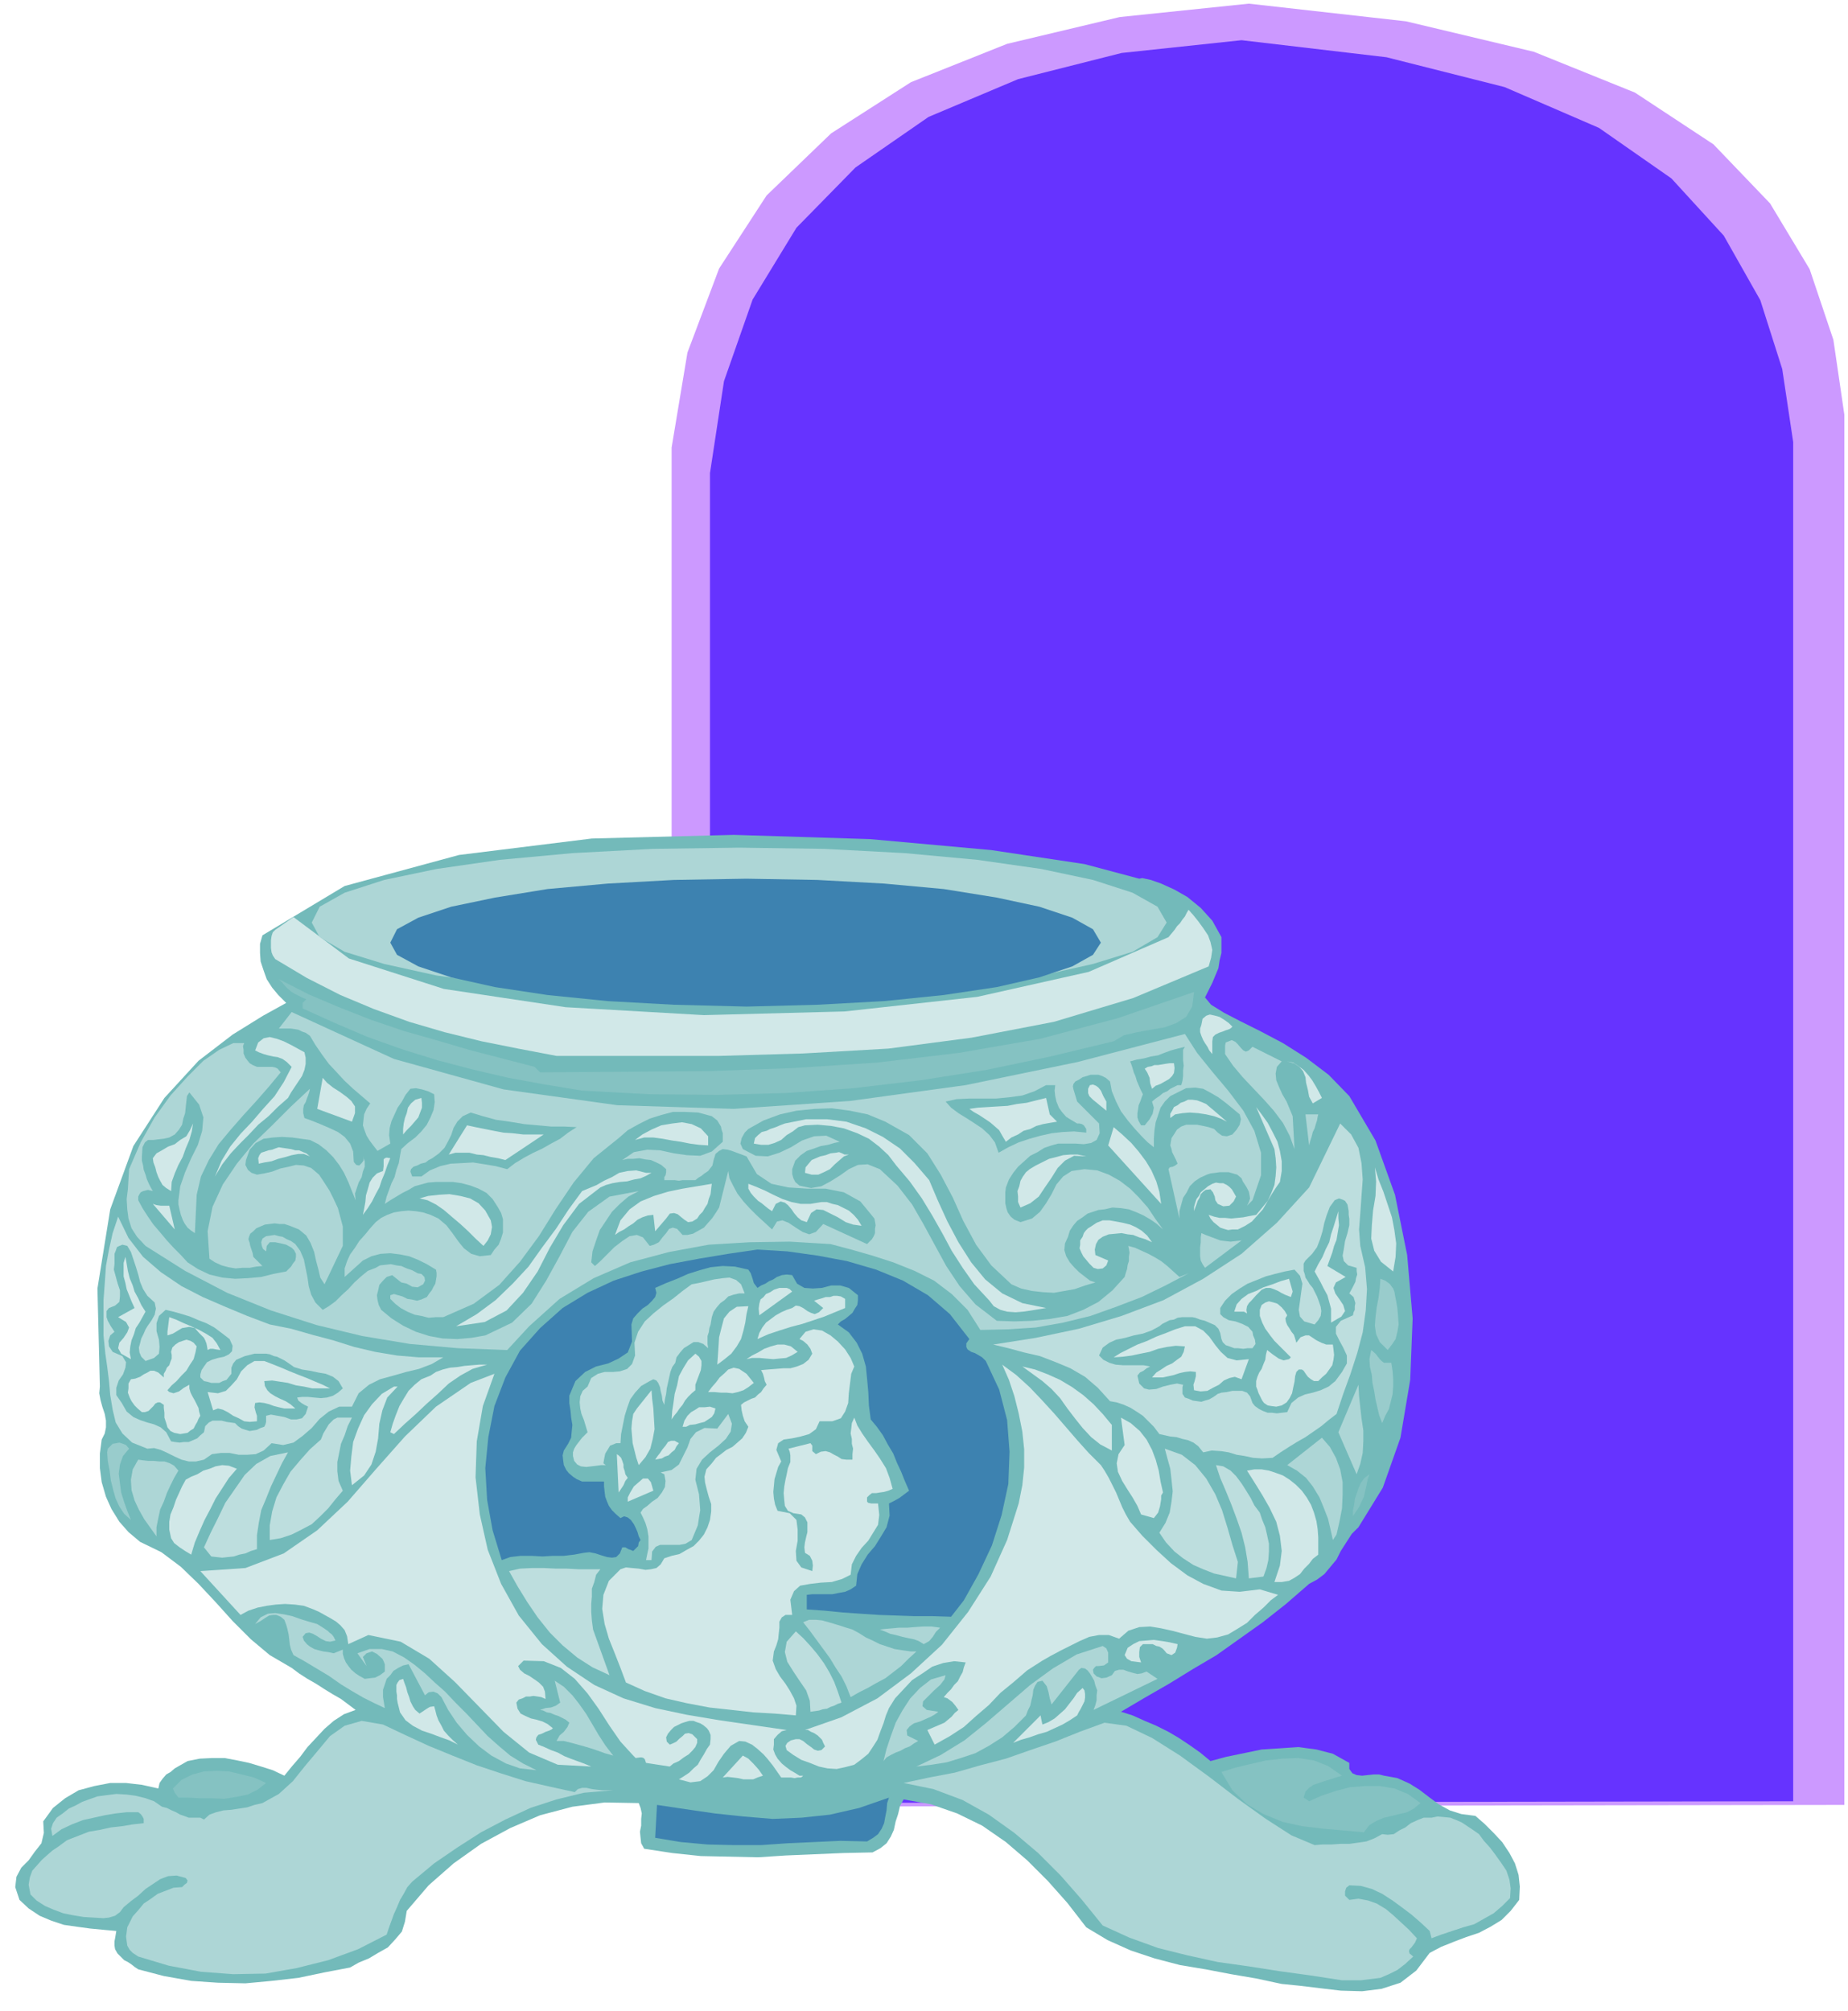 <svg xmlns="http://www.w3.org/2000/svg" fill-rule="evenodd" height="533.545" preserveAspectRatio="none" stroke-linecap="round" viewBox="0 0 3035 3302" width="490.455"><style>.pen1{stroke:none}.brush3{fill:#73baba}.brush4{fill:#d1e8e8}.brush5{fill:#85c2c2}.brush6{fill:#add6d6}.brush7{fill:#bddede}.brush8{fill:#3d82b0}.brush9{fill:#9cc}</style><path class="pen1" style="fill:#c9f" d="m1106 2967-1-283v-279l-1-279v-277l-1-278V735l26-156 52-138 78-120 106-102 131-84 158-63 185-44 212-22 258 29 210 50 166 67 129 85 93 97 65 108 39 116 18 123v2283l-1923 3z"/><path class="pen1" style="fill:#63f" d="m1169 2961-1-276v-273l-1-272v-271l-1-273V777l23-151 47-134 72-118 97-99 120-83 147-62 170-43 197-21 238 28 194 49 155 67 119 83 86 94 60 106 36 113 18 120v2232l-1776 3z"/><path class="pen1 brush3" d="M2006 1539v26l-3 12-2 13-5 12-5 12-6 12-6 12 10 12 21 13 27 14 34 17 36 19 38 24 37 28 34 35 43 73 32 89 20 99 9 104-4 101-16 95-29 82-40 65-11 11-9 14-9 14-7 14-10 12-10 12-12 9-13 7-38 33-38 30-38 27-38 27-39 23-39 24-40 23-39 23 19 6 20 9 19 8 20 10 17 10 18 12 17 12 17 14 26-7 29-6 29-6 31-2 29-2 30 4 27 7 27 15v10l5 7 7 3 9 1 9-1 10-1h9l8 2 22 4 20 9 16 10 17 13 15 11 18 10 19 6 23 3 15 13 15 15 14 15 12 18 9 17 6 19 2 19-1 22-14 18-15 15-18 11-19 10-21 7-21 8-20 8-19 10-22 29-26 20-31 10-32 4-35-1-34-4-33-4-30-3-42-9-41-7-42-8-42-7-42-11-39-13-38-17-35-21-31-40-32-36-34-34-35-30-39-27-41-20-43-15-45-8-6 11-3 13-4 12-3 14-5 11-7 11-10 8-13 7-48 1-47 2-47 2-46 3-47-1-47-1-47-5-46-7-5-9-1-9-1-10 2-10v-11l1-9-2-9-3-8-56-1-53 7-53 14-49 21-48 26-45 32-41 36-36 42-3 18-5 16-11 13-12 13-16 9-15 9-17 7-14 8-42 8-43 9-44 5-43 4-45-1-44-3-45-8-42-11-6-4-5-4-6-4-6-3-6-6-5-5-4-7-1-6v-7l1-5 1-6 1-6-22-2-21-2-22-3-21-3-21-7-19-8-18-12-15-14-7-21 2-17 8-15 12-12 10-14 11-14 4-17-1-19 16-22 20-16 22-13 26-7 26-5h26l26 3 27 6 2-9 5-7 6-7 7-4 7-6 7-4 7-4 7-4 20-4 21-1h20l21 4 19 4 20 6 19 6 19 9 13-16 13-15 12-16 14-15 14-15 15-13 17-11 19-7-12-9-12-9-14-8-13-8-14-9-14-8-14-9-12-9-36-21-31-26-30-30-27-30-29-31-29-28-32-24-35-17-19-16-15-17-13-21-9-20-7-24-3-23v-24l3-23 5-10 2-10v-11l-2-11-4-12-3-11-2-11 1-11-4-161 21-130 38-104 51-79 56-61 56-43 50-31 38-21-13-13-10-12-9-14-5-14-5-15-1-14v-15l4-14 135-81 188-51 218-27 233-6 224 7 199 18 153 23 90 24 5-1 14 3 17 6 22 10 21 12 22 18 19 21 15 27z"/><path class="pen1 brush4" d="m1985 1587-124 52-130 39-135 26-137 18-140 8-138 4H914l-63-12-60-12-61-15-58-17-58-21-55-23-55-28-52-31-4-6-2-5-1-7v-13l1-7 2-6 4-4 30-21 91 68 156 50 200 30 227 13 231-6 218-24 183-41 131-57 5-6 5-6 4-6 5-5 4-6 4-5 3-6 3-5 8 9 8 10 8 11 8 12 4 11 3 13-2 13-4 14z"/><path class="pen1 brush5" d="m878 1752 9 9 138-1 139-1 138-5 138-9 135-16 133-23 128-34 125-43-3 24-10 17-16 10-19 7-23 4-22 4-22 5-17 10-104 25-105 22-108 17-110 13-112 8-111 3-112-1-111-6-61-10-60-11-60-14-57-15-58-18-56-20-54-23-53-24v-9l6-6-7-3-6-3-6-3-5-3-6-5-5-5-5-6-5-5 49 25 52 22 51 20 53 18 53 15 54 16 54 14 54 14z"/><path class="pen1 brush4" d="m2024 1686-2 2-3 2-6 2-5 2-6 2-6 3-4 4-1 7v21l-5-6-3-6-4-6-3-5-3-7-2-6v-6l2-6 2-10 6-5 6-2 9 2 7 2 8 5 7 5 6 6z"/><path class="pen1 brush6" d="m1946 1698 20 31 25 31 26 31 25 33 18 33 11 36v37l-14 41-9 9 3-6 2-6-1-6-1-5-3-6-3-5-4-6-2-5-7-6-7-2-7-2h-15l-7 1-8 1-6 2-11 5-9 6-8 8-5 10-6 9-3 11-3 11v12l-18-81 2-3 5-1 4-2 4-3-3-7-3-6-3-6-1-5-2-6 1-6 1-6 4-6 5-8 7-5 8-3h18l10 2 9 2 9 3 6 6 7 5 8 1 9-3 7-8 5-8 2-9-2-8-12-10-11-9-12-9-12-7-13-7-13-2-15 1-14 7-12 6-9 9-7 10-4 12-4 12-2 13-1 14v14l-10-8-10-10-11-12-11-13-12-16-8-16-7-17-3-16-7-6-6-3-6-2h-13l-6 2-7 2-6 4-6 3-3 4-1 4 1 5 3 10 3 10 36 36 1 16-5 11-9 5-12 2-14-1h-28l-11 3-12 4-11 7-12 6-10 9-10 9-8 10-7 11-5 13-1 8v18l2 9 2 6 5 7 6 5 10 4 19-6 13-11 10-14 9-15 8-16 11-13 14-9 21-3 21 2 19 7 18 10 17 13 14 14 15 17 12 18 13 18-10-9-10-7-12-7-11-5-13-5-13-2-14-1-13 3-10 1-9 3-9 3-8 6-9 6-6 7-6 9-3 10-5 11-1 11 3 10 6 10 7 8 8 8 9 7 9 7 9 3-17 5-17 6-17 3-17 3-18-1-18-2-18-4-16-7-33-31-25-34-21-39-17-38-20-38-22-35-30-30-39-22-29-12-29-6-30-4-28 1-30 3-27 6-27 10-25 14-6 6-5 9-2 9 4 9 21 11 20 1 19-6 19-9 18-11 20-7 20-1 22 10-9 2-10 3-12 2-11 4-12 4-10 7-9 9-5 14v8l2 7 3 6 7 6 19 4 17-3 15-8 16-10 14-10 15-7 16-1 20 8 29 27 24 31 19 33 19 35 18 33 22 33 26 30 35 27 29 1 29-1 29-3 29-5 26-10 25-13 23-19 20-22 2-7 2-6 1-7 2-6v-7l1-7-1-6-1-5 11 3 11 5 11 5 11 6 10 6 10 8 10 9 10 9 15-6-38 20-39 19-42 16-42 15-45 11-45 8-46 3-45 1-21-33-26-26-29-22-32-16-35-14-34-11-35-10-34-9-67-4-66 1-67 4-65 12-64 17-60 26-56 34-50 45-36 39-81-3-79-7-78-13-75-18-75-24-72-29-69-36-65-41-14-15-9-14-5-16-2-15-1-17 2-16 1-17 1-16 19-44 23-41 26-36 28-31 26-26 26-18 23-11h18l-2 5 1 6v6l3 7 3 4 4 5 5 3 7 3h25l5 1 4 2 5 6-19 23-21 24-21 23-21 24-20 24-16 26-13 27-7 30-3 63-6-4-6-5-5-7-3-6-3-8-2-8-2-9v-7l3-23 8-23 10-23 11-22 7-23 2-22-7-21-16-20-4 6-1 9-1 9-1 10-3 9-2 10-5 8-7 8-9 5-9 2-9 1-8 1h-9l-5 4-4 8-1 15v7l2 8 1 7 3 8 2 7 3 7 3 6 4 7-8-2-8 2-4 2-2 3-2 4v6l7 13 9 14 9 13 12 14 10 12 12 13 11 11 11 12 17 11 19 9 21 5 21 2 21-1 22-2 20-5 21-4 4-4 4-4 3-5 4-5 1-6v-5l-3-6-4-4-9-5-8-2-10-2h-9l-5 6-1 9-5-4-2-5-1-6 2-6 6-4 7-1 7-1 7 2 6 1 7 4 7 3 7 5 8 11 6 14 3 15 3 15 2 14 4 14 7 13 12 12 10-6 11-8 10-10 11-10 10-11 11-10 11-9 13-5 7-4 9-1 9-1 9 2 8 1 9 4 9 3 9 5 6 1 5 5 1 6-3 6-9 5-9-1-9-5-9-2-15-12-9 3-6 6-6 7-2 9-2 8 1 8 2 8 4 8 17 14 19 12 21 10 22 7 22 4 24 1 23-2 23-4 44-21 32-31 24-38 22-40 21-40 26-33 35-25 48-9-17 9-14 12-13 13-10 15-10 15-6 17-6 18-2 18 6 6 9-8 11-11 12-12 13-10 12-8 12-2 10 4 11 14 7-2 8-4 6-8 6-7 5-7 6-2 7 2 9 10h8l9-2 9-5 9-5 7-8 7-8 6-9 5-8 15-60 2 12 6 12 7 13 10 13 10 11 12 12 12 11 13 12 8-13 9-2 10 4 12 8 11 7 11 4 11-4 12-13 72 33 4-4 4-4 3-5 2-5v-7l1-6-1-6-1-5-23-28-27-15-30-6h-30l-31-2-28-6-24-16-17-29-8-3-8-3-8-3-7-2-8-1-6 3-6 5-3 10-2 9-7 9-6 4-5 4-5 3-5 4h-21l-6 1-7-1h-17v-5l2-3 1-5v-5l-8-7-8-4-9-4-9-1-10-2-10 1h-9l-9 2 19-13 22-4 21 1 23 5 21 3 22 1 19-7 18-16v-14l-2-6-1-5-6-10-9-7-22-6-21-1h-21l-19 5-19 6-18 9-18 10-15 13-41 33-33 40-29 43-28 45-31 42-34 38-42 31-50 22h-12l-12 1-12-3-11-2-12-5-11-6-9-7-8-8v-6l6-2 7 2 7 2 8 4 7 1 9 2 7-2 9-4 4-6 4-5 3-6 3-5 1-6 1-6v-6l-1-5-15-9-14-7-15-6-15-3-16-2-16 1-15 4-14 7-30 27v-14l4-12 5-11 8-11 7-11 9-10 9-11 9-10 9-7 10-5 11-4 12-2 12-1 12 1 12 2 12 4 13 6 13 11 10 13 10 14 9 11 12 9 14 4 18-2 6-9 7-8 4-10 3-10v-22l-3-10-5-9-9-14-10-10-13-7-13-5-15-4-14-2h-28l-13 1-11 3-11 3-10 6-10 5-10 6-10 6-9 6 3-12 4-11 4-11 5-10 3-12 4-11 2-12 2-11 11-10 12-9 10-10 9-11 6-12 5-12 2-13-1-13-10-5-10-3-10-2-9 1-8 10-6 11-7 10-5 11-5 11-3 11-1 12 2 14-21 12-7-9-6-8-5-8-3-8-3-9 1-9 1-9 4-9 6-9-14-12-14-12-14-13-12-13-14-15-11-15-11-16-9-15-7-5-6-2-6-3-6-1-7-1h-19l21-27 168 77 180 50 187 26 191 6 191-13 190-26 184-38 176-46zm111 21 48 24-8 9-2 11 1 11 5 12 5 11 7 12 5 12 5 12 3 54-8-22-11-21-15-20-16-18-18-19-17-18-16-19-13-19v-14l1-5 5-2 5-2 6 3 4 4 5 6 4 4 4 2 5-2 6-6z"/><path class="pen1 brush3" d="m1946 1719-3 5v17l1 9-1 8v9l-1 8-2 7h-6l-6 3-6 3-5 4-7 3-6 5-6 4-6 5 3 10-2 10-5 9-8 10h-6l-4-7-2-6v-7l1-6 1-7 3-7 2-6 2-5-4-8-3-7-3-7-2-7-3-7-2-7-2-6-2-5 11-3 12-2 11-3 12-2 10-4 11-4 11-3 12-3z"/><path class="pen1 brush4" d="m500 1728 2 9v10l-2 10-4 10-6 9-6 9-6 9-5 9-17 15-15 15-17 14-15 16-15 15-15 16-14 18-12 20 11-26 14-23 17-21 19-20 18-21 19-21 15-23 13-25-8-8-7-5-8-3-7-1-9-2-7-2-8-3-6-3 5-13 9-7 10-2 12 3 11 4 12 6 11 6 11 6zm1671 75-15 9-6-11-2-11-3-12-1-9-4-10-6-7-9-6-11-3 10 2 9 6 8 6 8 9 6 8 6 10 5 9 5 10zm-243-57 1 8-1 8-3 5-5 5-7 4-7 4-8 3-6 5-3-9-1-9-4-9-4-6 5-3 6-1 5-2h6l6-1 6-1 7-1h7z"/><path class="pen1 brush3" d="m1733 1782-1 9 1 9 2 9 4 10 5 7 7 8 8 5 10 6h4l4 1 3 2 4 6v6l-20-2-19 1-18 2-18 4-18 5-18 6-17 8-16 9-6-17-9-12-12-11-12-8-14-9-13-8-12-9-9-10 18-4 21-1h44l21-2 22-3 20-7 19-10h15z"/><path class="pen1 brush4" d="M1817 1809v15l-6-5-5-4-6-5-5-4-6-6-2-5v-7l3-6 5-1 5 2 4 3 4 5 4 9 5 9zm-1239 33-57-21 9-51 7 8 10 8 11 7 11 8 8 7 6 9v11l-5 14z"/><path class="pen1 brush6" d="m500 1836 11 4 15 6 14 6 15 7 11 8 9 11 5 13 1 17 4 5 5 1 4-4 3-4v-5l-1-2 3 8v9l-3 8-2 9-5 9-3 9-3 9 1 11-6-15-6-15-7-15-8-13-10-13-11-11-13-10-14-7-15-2-14-2-17-1-15 1-15 2-13 7-10 11-6 17-1 8 4 8 6 5 9 3 12-2 13-3 13-5 14-3 12-3 13 1 12 4 13 11 8 12 9 14 7 14 7 15 4 15 4 15v32l-30 63-7-11-3-13-4-15-3-14-6-15-7-12-12-10-15-6-9-3h-8l-8-1-8 1-8 1-7 3-7 3-5 5-5 4-2 5-1 4 2 6 1 5 2 6 2 6 1 6 15 15-10 1-11 2h-12l-11 1-12-2-11-3-11-5-9-6-3-45 8-40 17-37 23-34 27-33 31-30 31-31 31-29-1 5-2 6-2 5-2 6-3 5-1 6v7l2 8z"/><path class="pen1 brush4" d="m1724 1830 12 12-12 2-11 2-11 3-10 5-11 3-9 6-11 5-9 7-6-10-5-9-8-7-7-6-9-6-9-6-9-5-7-5 14-2 16-1 16-1 17-1 15-3 16-2 16-4 16-4 6 27zm291 12-10-5-11-4-13-3-13-2-14-1-12 1-12 2-8 6v-7l3-5 3-6 6-3 5-4 6-2 6-3h7l8 1 8 3 7 3 7 6 6 5 7 6 7 6 7 6zm87 99-7 10-7 11-7 12-7 12-9 10-9 10-11 7-12 6h-9l-7 1-7-2-6-2-6-5-5-4-5-6-3-6 9 3 9 2h9l10 1 10-1 10-1 10-2 11-2 10-12 9-11 6-13 5-13 2-15 1-14-1-15-2-15-30-69 9 12 10 14 8 15 8 16 4 15 3 17v16l-3 18zM692 1803l1 8v8l-3 8-3 8-6 7-6 7-7 7-6 7v-9l1-9 2-9 3-8 2-9 5-7 7-6 10-3z"/><path class="pen1 brush6" d="m2150 1881-6-51h21l-1 4-1 6-2 6-2 7-3 6-2 8-2 6-2 8z"/><path class="pen1 brush3" d="m947 1851-14 9-13 10-15 8-14 8-15 7-15 8-15 9-13 10-19-5-18-3-19-3-18 1-19 1-17 4-17 7-14 10h-15l-3-8 1-4 4-4 6-2 6-3 8-2 5-4 6-3 11-8 9-9 6-11 5-10 4-12 6-10 9-9 13-6 20 6 22 6 22 3 24 4 22 2 22 2h21l21 1z"/><path class="pen1 brush7" d="m2234 2046 8 35 3 36-2 35-5 36-9 34-11 34-12 33-11 33-13 10-12 10-13 9-13 9-14 8-13 8-14 9-13 9-17 1-15-1-14-3-13-2-13-4-13-2-15-1-14 3-8-10-8-6-9-4-9-2-10-3-10-1-9-2-9-2-9-12-9-9-9-9-9-6-11-7-11-5-12-4-11-2-20-22-21-18-24-14-24-10-26-10-26-6-26-7-25-6 70-11 71-15 70-21 69-26 65-35 63-41 58-51 53-58 51-105 18 18 12 22 5 25 2 27-2 27-2 29-2 26 2 27z"/><path class="pen1 brush4" d="m1526 1938 14 33 16 35 18 34 21 33 23 28 28 23 33 16 39 8-12 2-12 2-14 2-12 1-14-1-11-3-11-6-7-9-25-27-19-27-18-28-15-28-17-30-17-28-20-28-22-26-13-17-15-14-17-13-19-9-22-8-21-4-22-2-21 1-11 3-9 7-10 6-9 8-11 5-10 3h-12l-12-2 2-9 5-5 6-5 8-2 6-3 9-3 7-3 8-3 35-7h34l32 4 32 11 28 14 28 19 24 24 24 28zm381 39-87-96 9-30 14 12 15 14 12 14 12 16 9 15 8 18 5 17 3 20zm-744-111v15l-15-1-15-2-15-3-14-2-16-3-15-2h-15l-15 4 12-9 15-8 16-7 18-3 16-2 16 3 15 7 12 13zm-270-3-63 42-12-3-12-2-12-3-11-1-12-3h-23l-11 3 30-48 14 3 15 3 15 3 16 3 15 1 17 2h34zm-612 93-8-5-6-5-4-7-3-6-3-8-2-8-3-8-1-7 6-8 9-5 10-6 11-4 9-7 10-6 6-10 5-11-2 13-4 14-6 14-5 14-7 13-6 14-5 14-1 15zm1503-57-20-1-15 8-12 12-10 16-11 16-10 15-14 11-16 7-4-9v-9l-1-9 3-8 2-9 4-7 5-7 6-5 10-6 12-6 10-5 12-3 11-3 12-1h12l14 3z"/><path class="pen1 brush4" d="m1394 1896-8 3-7 6-8 7-8 8-10 5-9 4h-11l-11-3 1-9 5-6 5-6 7-3 7-3 9-2 8-3 9-1 5-1 5 2 4 2h7zm-885 3-10-4h-9l-11 2-10 3-12 3-11 4-12 2-9 2-1-9 2-5 3-4 6-2 6-2 6-1 5-2 6-2 6 1 7 1 7 1 7 2h6l7 3 5 2 6 5zm1779 189-20-16-11-18-5-20 1-22 2-24 4-24 1-24-2-23 6 20 8 20 7 21 7 21 4 21 3 22-1 22-4 24zM641 1902l-5 12-4 12-5 12-4 12-6 11-6 12-7 11-8 11 2-10 2-11 1-11 3-10 3-11 5-8 7-7 10-4 1-8v-11l2-2 3-1 6 1zm429 24-9 5-9 4-11 2-11 3-12 1-12 2-11 3-9 4-35 27-26 35-22 37-20 39-24 35-27 29-36 19-47 7 34-20 31-23 28-27 26-28 22-31 23-31 21-32 22-30 12-5 12-5 12-7 13-6 12-7 14-3 14-1 16 4h9zm960 39-4 8-7 7-10 1-9-4-4-6-1-6-3-7-4-5-8 1-4 3-4 4-2 6-3 5-2 6-2 5-2 6v-7l2-7 2-6 4-5 3-6 6-5 6-5 7-4 6-2 6 1h6l6 3 4 3 4 4 3 5 4 7zm-681 9h9l9 3 9 2 10 5 8 4 8 7 7 8 6 10-14-2-12-4-13-8-12-6-12-6-11-1-9 6-7 15-9-3-6-5-6-7-4-6-6-7-5-4-7-2-8 4-6 12-6-4-5-4-6-5-6-4-7-7-5-6-4-7v-8l13 5 14 6 14 7 15 7 15 5 15 3h16l18-3zm-180-30-1 8-1 9-3 8-2 8-4 6-4 7-5 5-4 6-8 5-7 1-6-4-5-4-6-5-6-2-7 1-6 8-18 21-3-27-9 1-9 3-8 4-7 6-8 5-7 5-8 4-7 5 9-24 15-18 18-13 22-9 23-7 24-5 24-4 24-4z"/><path class="pen1 brush3" d="M2216 2001v11l-3 13-4 13-2 13-2 11 2 9 7 7 14 4v5l1 6-2 6-1 6-5 10-5 9 7 6 3 10-1 5v6l-2 4-1 5-20 9-8 10v11l6 12 6 11 6 13v13l-8 14-11 15-11 9-13 6-13 4-13 3-11 5-11 9-7 15-9 1-8 1-8-1h-7l-8-3-6-3-7-5-4-5-4-11-5-6-8-3h-16l-9 2-9 1-6 2-7 5-7 4-7 2-6 2-7-1-7-1-7-3-6-2-4-6v-11l1-4-10-2-11 2-12 3-11 4-12 1-8-2-8-8-3-13 4-5 6-3 5-4 6-3-11-2h-34l-12-1-10-3-10-5-7-7 6-13 11-8 11-5 15-3 14-4 15-3 14-5 13-7 5-4 6-3 6-3 7-1 6-3 8-1h16l5 1 8 3 8 2 9 4 7 3 6 6 3 7 2 10 2 5 5 5 6 2 8 3h6l9 1 7-1h8l5-7-1-7-3-7-1-6-7-8-10-5-11-4-11-2-9-5-5-5v-10l8-12 11-11 13-9 13-8 15-6 15-6 15-4 16-4 16-3 9 10 4 13-2 14-2 15-2 14 2 11 7 8 17 5 6-7 4-7 1-8-1-7-3-9-3-8-4-8-3-6-5-6-3-5-4-6-1-5-2-6v-12l3-5 11-11 8-11 5-13 4-13 3-14 4-13 5-13 8-11 7-3 6 2 4 2 4 6 1 5 1 6v6l1 6z"/><path class="pen1 brush4" d="m806 2004 1 5 1 6-1 6-1 6-5 10-7 9-13-12-12-12-13-12-13-11-14-12-13-9-14-7-13-3 14-4 18-2 17-1 18 3 16 4 14 8 11 12 9 16zm1374 75 30 18-16 9-4 9 3 9 7 10 6 9 3 10-6 9-17 10v-23l-3-11-3-11-6-11-5-10-5-9-5-9 6-12 7-12 5-12 6-12 3-13 4-12 4-13 4-13v11l1 12-2 12-2 12-4 10-3 11-4 11-4 11zm-1902-99 9 39-36-42 6 2 7 1h14zm1614 60-11-5-10-3-10-4-9-1-10-2-10 1-11 1-10 4-7 5-4 7-2 9 1 9 21 9-3 8-6 5-8 1-7-2-7-7-5-6-5-6-3-6-3-7 1-6v-7l4-6 2-6 3-4 4-4 5-3 9-6 10-4h11l11 2 11 2 12 3 9 4 10 6 9 8 8 11z"/><path class="pen1 brush7" d="m443 2175 35 7 35 10 34 9 35 11 34 8 36 6 36 3h40l-19 11-21 8-21 5-21 6-22 6-18 9-17 14-11 22h-21l-17 8-15 12-13 15-15 13-15 11-17 4-19-3-13 12-13 6-14 1h-14l-15-3h-14l-15 2-13 9-13 3h-12l-12-3-11-5-12-6-11-5-11-3-11 1-25-10-16-15-11-18-5-21-4-24-2-23-3-24-3-21-3-30v-58l2-27 2-29 5-27 6-27 9-27 17 35 24 31 29 25 34 23 35 18 37 16 36 15 37 14z"/><path class="pen1 brush6" d="m2039 2037-60 45-4-6-3-6-1-7v-15l1-8v-8l1-7 7 3 8 3 8 3 8 3 8 1 9 1 9-1 9-1z"/><path class="pen1 brush8" d="m1592 2199-5 7v6l2 4 6 4 6 2 7 4 5 3 6 6 22 47 13 50 4 52-2 53-11 51-16 50-22 47-24 43-21 27-31-1h-30l-29-1-29-1-30-2-29-2-30-3-29-2v-24l9-1h33l10-2 11-2 9-4 9-6 2-19 7-16 10-16 12-14 10-16 9-15 5-19-1-20 8-4 9-5 8-6 8-6-7-16-6-15-7-15-6-15-9-15-8-15-10-14-10-12-3-23-1-22-2-22-2-20-6-21-9-18-13-17-18-13 5-5 7-4 6-5 6-5 4-7 4-6 1-8v-8l-15-12-14-4h-15l-15 4-15 1-14-1-12-7-8-14-9-1-8 1-8 3-6 4-7 3-6 4-7 3-6 4-6-8-2-7-3-9-4-6-22-5-20-1-20 2-18 5-19 6-18 8-18 7-18 8 2 8-2 7-5 6-7 7-9 6-8 8-7 8-3 10 1 28-7 18-15 10-17 8-20 5-18 9-16 15-10 24v12l2 13 1 11 2 12-1 10-1 11-5 10-7 11-2 8 1 9 1 7 4 8 4 5 7 6 6 4 9 4h36v8l1 9 1 8 3 8 3 7 5 7 6 6 8 7 6-3 6 2 5 4 5 7 3 6 3 7 2 7 3 6-3 4-1 6-4 4-4 4-5-2-3-1-5-3h-5l-4 10-6 6-7 1-8-1-10-3-9-3-10-2-9 1-16 3-17 2h-18l-17 1-18-1h-18l-17 2-14 5-15-49-9-50-3-52 5-51 10-51 18-47 24-44 33-37 37-33 41-25 43-20 46-15 46-12 48-9 48-8 48-7 49 3 50 7 48 9 48 14 44 18 41 24 36 31 32 41z"/><path class="pen1 brush4" d="m2123 2121-3 9-5-2-5-2-6-3-5-3-7-3-6-2h-7l-7 3-9 9-8 9-4 4-3 5-1 6 1 6-5-3h-16l4-12 8-9 11-8 13-5 12-6 15-5 13-5 14-4 6 21z"/><path class="pen1 brush9" d="m2291 2127 2 10 2 12 1 12 1 14-2 12-3 12-6 9-7 9-13-13-6-13-2-14 1-14 2-16 3-16 2-16 1-15 8 3 8 6 2 3 3 4 2 5 1 6z"/><path class="pen1 brush7" d="M1223 2124h-9l-9 2-9 3-6 6-7 5-6 7-5 7-3 9-1 6-1 6-2 6-1 7-2 6v13l1 7-8-7-8-3h-8l-8 5-8 5-6 7-6 8-2 9-5 7-3 8-2 9-2 9-2 9-1 9-2 9-1 9-3-7-1-8-2-8-1-6-3-7-3-4-5-2-6 3-14 8-10 11-8 11-5 14-4 13-3 15-3 15-1 15h-7l-5 2-5 2-3 5-5 8-2 10-1 6 4 3h-8l-7 1-9 1-8 1-9-1-6-3-5-6-2-8v-6l2-6 3-5 3-4 7-9 9-9-3-10-3-10-4-10-2-9-1-10 1-10 4-9 8-7 6-14 11-7 11-3h14l11-1 12-4 8-8 5-14-1-21 6-18 11-17 14-13 16-13 17-12 15-12 15-11 11-2 13-3 13-3 14-2 11-1 11 4 8 7 6 15z"/><path class="pen1 brush4" d="m1301 2121-54 39-1-11 1-8 2-7 5-4 4-5 7-3 6-4 9-3h12l5 2 4 4zm87 27-17 7-17 7-18 6-18 6-19 5-19 6-18 6-18 8 3-10 5-9 6-8 8-6 8-6 9-5 9-4 9-3 6-4 6 1 6 3 7 5 6 3 6 2 7-3 7-7-15-12 6-2 7-2 6-2h7l6-2h6l6 1 7 4v15zm726 12-3 5 1 6 2 5 4 6 3 5 4 5 2 6 2 7 7-9 8-3h6l6 4 6 4 8 4 8 3h11l1 8 1 9-1 8-2 9-5 7-5 7-7 6-6 6h-7l-5-3-5-4-3-4-4-6-3-2h-5l-4 4-2 7-1 9-2 9-2 10-4 8-5 7-8 5-9 2-8-1-6-1-6-4-3-4-3-6-3-6-2-6-2-5v-9l2-7 3-7 4-6 3-8 3-7 1-8 2-8 9 7 10 7 8 3 9-2 3-3-9-9-9-9-9-9-7-9-8-11-5-10-4-11v-10l3-8 6-4 6-2 8 2 6 2 7 6 5 6 4 7zm-885-15-3 13-2 14-3 13-4 14-7 12-9 12-11 9-12 9 1-14 1-15 1-16 4-16 4-15 9-11 12-8 19-1zm822 87-12 33-11-4-9 2-9 4-8 7-10 5-9 5-11 1-11-2-1-9 2-6 2-8v-7l-9-1-9 1-9 2-9 3-9 2-9 2h-18l7-8 8-5 9-6 9-4 8-6 7-5 4-8 2-9-15-1-15 2-14 3-14 5-15 3-14 3-15 2-15 1 11-7 14-7 14-7 16-6 15-7 16-6 15-6 16-5h17l13 7 10 10 10 14 9 11 11 10 15 4 20-2zm-648 12-5 12-2 16-2 16-1 16-5 14-7 11-14 5h-21l-6 13-11 8-14 4-14 3-14 2-9 6-3 11 8 19-5 9-3 10-3 10-1 11-1 10 1 11 2 10 4 10 20 4 11 11 2 16v18l-3 17 1 16 8 11 18 6 1-9-1-8-4-8-8-5-1-9 1-8 2-9 2-8v-16l-4-8-6-5-13-2-9-4-5-8-1-9-1-12 1-11 2-11 2-9 2-10 4-10v-11l-1-6-2-5 36-9 3 4v9l6 5 8-4 8-1 7 2 7 4 6 3 6 4 8 1h10v-9l1-9-2-8v-8l-2-9 1-8 1-9 4-9 5 13 8 13 9 13 11 15 9 13 10 16 6 16 5 18-7 3-7 2-7 1-6 1h-7l-4 3-4 4v7l2 2 5 1h11l2 19-2 16-8 13-8 13-11 12-9 13-7 14-2 17-14 7-17 5-18 1-17 2-17 3-10 9-6 14 3 25h-11l-6 4-4 7v10l-1 9-1 10-3 10-4 10-2 15 5 14 7 12 9 12 7 11 7 13 4 12-1 16-35-3-35-2-36-4-36-4-37-7-35-8-34-12-31-14-9-24-9-23-10-25-7-24-4-25 2-23 9-23 19-19 9-3 10 1 11 1 11 2 9-1 9-2 7-6 6-10 12-4 13-3 12-7 11-6 9-9 8-10 6-12 4-12 2-14v-12l-4-12-3-11-3-12-1-10 3-12 9-10 7-9 8-6 9-7 10-5 8-7 8-7 6-9 4-10-6-9-3-9-2-9-1-9 5-4 6-3 6-3 6-2 5-5 5-4 4-6 5-6-3-6-1-5-2-7-3-6 11-1 13-1 12-1h12l11-3 10-4 9-7 6-10-3-8-5-7-7-6-6-3 10-12 13-4 14 2 14 8 12 10 12 13 9 14 6 14z"/><path class="pen1 brush9" d="m2285 2238 2 13 1 13v13l-1 13-3 12-3 12-6 11-5 12-5-13-3-13-3-13-2-13-3-14-1-13-3-13-1-13 3-15 7 6 7 9 3 3 4 3h12z"/><path class="pen1 brush4" d="m1310 2220-10 6-9 4-11 1-10 1-12-1-11-1h-12l-9 2 9-6 10-5 10-6 11-4 11-3h11l11 3 11 9zm-168 63-6 5-6 6-5 6-4 7-5 6-4 6-5 6-4 6 1-14 2-13 2-15 4-14 3-15 7-13 8-13 12-11 6 5 4 7v7l-1 8-3 8-3 8-3 8v9zm666 123 6 9 7 12 6 12 6 12 5 12 5 12 6 12 7 12 20 23 23 23 24 22 27 20 26 14 30 11 30 2 33-4 30 9-12 9-12 12-14 12-13 13-16 10-15 9-18 5-17 2-19-3-19-5-19-5-18-4-18-3-18 1-18 6-15 13-17-6h-16l-16 3-16 7-16 8-16 8-15 8-14 8-25 16-22 19-22 18-19 20-21 18-20 18-23 15-25 14-12-24 7-3 7-3 7-3 7-3 6-5 6-5 5-6 6-5-5-7-5-6-8-6-6-2 6-7 6-6 5-7 6-6 4-8 4-7 2-8 3-8-19-2-18 3-18 6-16 11-17 11-14 15-14 15-10 16-5 12-4 13-5 13-5 14-7 11-8 12-11 9-12 9-15 4-14 3-15-1-14-3-15-6-14-5-13-8-11-8-2-7 3-5 6-4 8-2h6l6 3 6 5 7 5 5 4 6 2 6-1 6-6-3-6-2-5-4-4-3-3-6-4-5-2-5-3h-5l60-21 59-31 55-41 51-47 43-54 37-58 27-60 19-60 6-30 3-29v-30l-3-29-6-30-7-28-9-27-11-25 23 17 22 20 20 21 21 23 19 22 19 22 18 20 20 20zm18-66v42l-19-10-15-12-14-15-12-15-13-17-12-17-14-15-15-13-33-24 21 5 21 8 20 9 20 12 18 13 17 15 15 16 15 18zm-1026-99-24 7-20 11-19 13-18 17-18 16-18 17-18 16-18 17-6-3 4-14 5-14 6-15 7-12 8-13 10-10 11-9 15-6 9-6 11-4 12-3 12-1 12-2 12-1 12-1h13zm438 30-9 7-8 5-9 3-9 2-10-1h-9l-11-1h-10l6-8 7-8 6-8 8-7 6-6 9-3 9 2 12 8 12 15z"/><path class="pen1 brush4" d="m890 2700 41 37 45 30 48 22 52 16 52 11 54 9 55 8 55 8-8 2-7 6-6 7v9l-1 8 3 8 4 7 7 8 6 5 8 6 7 4 8 5h6l-2 2-2 1h-5l-5 1-6-1h-16l-7-10-7-10-8-10-7-8-10-9-9-7-11-5-10-1-14 8-11 13-9 13-8 14-10 10-12 8-16 2-19-5 8-5 9-6 7-7 7-6 5-9 5-8 5-9 5-7 1-9v-7l-3-7-3-4-6-5-5-3-6-2-5-2h-7l-7 2-6 2-6 3-6 3-5 5-5 6-3 6 1 7 5 5 5-2 6-3 5-5 5-4 4-4 6-1 6 2 8 8v6l-3 7-5 6-6 6-8 5-8 6-9 4-6 5-39-6-2-6-2-2-3-1h-3l-7 1-4-4-21-23-18-26-18-28-18-25-21-24-23-18-28-11-33-1-9 9 3 6 7 6 8 4 9 6 7 5 7 7 3 8 1 12-7-3-6-1-7-1-6 1h-6l-6 3-6 2-4 5 2 10 5 8 8 4 9 4 9 2 10 3 8 4 9 7-2 2-4 2-6 2-6 3-6 2-3 4-1 4 4 8 10 4 11 5 11 4 11 6 10 4 11 4 11 4 12 5-55-3-47-20-42-34-39-40-41-42-42-38-47-28-53-11-33 15-2-13-4-10-7-8-7-6-10-6-9-5-9-5-9-4-16-6-15-2-16-1-15 1-15 2-15 3-15 5-13 7-66-72 74-5 63-24 55-38 50-47 47-54 47-53 51-49 57-39 39-15-19 53-10 58-2 59 7 61 13 58 22 56 29 52 38 47z"/><path class="pen1 brush6" d="m2228 2421-30-69 33-78 1 18 2 19 2 18 3 20v18l-1 19-4 18-6 17z"/><path class="pen1 brush4" d="m653 2277-17 18-8 21-5 22-2 24-4 22-7 21-12 18-20 16-3-24 2-23 3-24 8-22 10-22 13-18 16-17 20-12h6zm396 129-4-12-3-12-3-12-1-12-1-12 1-12 2-12 6-9 24-30 1 14 2 16 1 17 1 17-3 16-4 16-8 14-11 13zm126-93-2 8-4 6-6 4-6 4-8 2-7 2-9 1-6 3h-6l3-10 5-8 6-6 7-4 6-4h9l9-1 9 3zm735 138-3 5v6l-1 6-1 6-3 10-7 9-21-6-6-14-8-14-9-14-8-13-7-15-2-14 3-15 10-15-6-45 16 9 15 13 11 14 9 17 6 16 5 18 3 18 4 18z"/><path class="pen1 brush7" d="m1142 2430 3 12 3 12 1 13 1 13-2 12-2 13-5 12-5 12-10 6-10 2h-32l-7 3-6 8-1 14h-9l2-10 2-9v-20l-2-12-3-10-4-9-4-8 4-6 7-5 8-7 9-6 7-9 5-9 1-10-2-11-6-3 18-4 12-9 7-14 7-14 5-14 9-11 14-7 21 1 18-24 6 16-2 13-8 12-12 11-14 11-13 12-9 15-2 18zm-579 18-12 14-12 15-13 13-14 13-17 9-16 8-18 6-18 3v-24l4-23 7-23 11-21 12-21 16-19 16-18 18-16 4-10 6-10 3-5 4-4 4-4 6-3h24l-7 14-5 15-6 14-3 15-3 15v15l2 16 7 16z"/><path class="pen1 brush6" d="m2195 2520-6 9-4-18-4-17-7-18-7-17-11-18-11-14-15-12-16-9 57-45 13 15 10 18 7 19 4 21v21l-1 22-4 21-5 22z"/><path class="pen1 brush4" d="m1115 2370-4 5-3 6-5 4-5 5-6 2-5 3-6 1-5 1 4-6 4-5 4-6 5-6 4-6 5-2h6l7 4z"/><path class="pen1 brush7" d="m2033 2565-3 27-18-4-18-4-18-7-16-7-17-11-14-11-14-15-11-16 10-16 7-17 3-18 2-17-2-19-2-18-5-18-4-15 28 10 22 17 18 22 15 26 11 26 9 29 8 28 9 28z"/><path class="pen1 brush9" d="m212 2379-10 12-5 14-2 15 2 16 2 15 5 16 5 14 6 15-11-10-8-12-6-13-4-14-4-16-2-16-3-16-1-14 1-6 4-4 4-4 6-1 5-1 6 2 5 2 5 6z"/><path class="pen1 brush4" d="m1031 2427-4 5-3 7-4 6-4 6-3-63 3 2 4 4 2 5 2 6v5l2 6 1 5 4 6z"/><path class="pen1 brush7" d="m473 2385-10 18-9 19-9 19-8 20-8 19-4 21-3 20v23l-10 3-9 4-10 2-9 3-10 1-9 1-9-1-9-1-12-15 11-24 12-24 12-25 16-23 16-23 19-18 23-13 29-6zm1596 99 4 12 5 12 3 13 3 14v13l-1 14-3 13-5 14-24 3-2-27-4-24-6-24-8-23-9-24-9-22-9-21-7-21 12 2 12 7 9 9 9 12 7 11 8 13 6 12 9 12z"/><path class="pen1 brush4" d="m2138 2448 8 11 7 12 5 13 4 14 2 13 1 14v28l-9 7-6 8-8 8-7 9-9 6-9 5-12 2h-12l9-27 3-24-3-25-6-23-11-23-12-21-13-21-12-19 12-2h12l12 2 12 4 11 4 11 7 10 8 10 10z"/><path class="pen1 brush6" d="m293 2415-7 12-6 12-6 13-5 14-6 13-3 14-3 15v15l-10-14-10-14-9-16-7-15-5-17-1-17 3-17 9-16 7 1 9 1h9l10 1h8l9 3 7 4 7 8z"/><path class="pen1 brush5" d="M2222 2490v-10l2-9 1-9 3-9 3-9 4-9 6-8 8-6-3 9-2 10-2 9-2 9-4 8-4 9-5 7-5 8z"/><path class="pen1 brush4" d="m389 2412-13 15-11 17-11 17-9 18-9 17-8 18-8 19-6 20-10-6-9-6-9-7-5-8-3-14v-13l2-12 5-12 4-12 5-11 5-11 6-11 9-5 10-4 10-6 10-3 10-4 11-2 11 1 13 5zm684 36-42 18v-7l4-8 6-10 8-7 7-6h8l5 6 4 14z"/><path class="pen1 brush7" d="m986 2577-7 9-3 12-4 11v13l-1 12v13l1 14 2 15 27 75-28-13-25-16-24-20-21-21-20-25-17-25-16-26-14-25 18-4 20-1h19l20 1h18l19 1h36z"/><path class="pen1 brush6" d="m551 2694-9 2-7-1-8-4-6-4-7-4-6-2-6 1-5 6 2 6 5 6 5 4 7 4 7 2 8 2 8 1 9 2 15-6v7l2 7 3 7 5 7 4 5 7 6 6 4 9 5 8-1 9-1 8-4 8-6v-12l-2-5-2-4-9-8-8-4-9 3-6 6 6 15-15-21 20-7h20l18 4 19 10 17 12 17 14 16 15 17 15 17 18 18 18 17 18 18 19 18 16 19 16 21 13 22 11-27-3-23-8-24-13-20-15-20-19-17-20-14-21-11-21-6-6-7-3-8 1-6 5-27-51-9 2-8 4-8 5-5 7-6 6-3 9-3 9v12l3 18-17-8-18-9-19-11-18-11-20-14-20-12-20-12-18-10-4-9-2-8-1-9-1-8-2-9-2-7-3-8-6-5-7-3h-6l-6 1-5 3-9 6-9 5 9-11 12-6 12-1 14 2 14 3 14 5 13 4 14 4 8 5 9 6 3 3 4 3 3 4 3 6zm945 18h9l-13 12-12 12-13 10-13 10-15 8-14 8-14 7-14 8-7-18-8-16-10-15-9-15-11-15-11-15-11-15-11-14 10-4h11l10 1 11 3 10 3 10 3 9 3 10 3 11 6 11 7 11 5 12 6 12 4 12 4 13 2 14 2zm48-39-7 7-5 8-6 7-9 5-8-5-8-3-10-2-9-2-11-3-9-2-9-4-8-3 9-1 11-1 11-1h14l12-1 14-1h14l14 2z"/><path class="pen1 brush7" d="m1382 2796-6 2-6 3-6 2-6 3-7 1-6 2-7 1-7 1-1-18-6-17-11-16-10-15-10-16-4-16 3-17 15-17 12 11 12 13 11 13 11 15 9 15 8 16 6 16 6 18z"/><path class="pen1 brush4" d="m1934 2700-1 6-3 8-6 4-8-3-4-5-3-3-5-3-5-1-6-3h-16l-5 5-1 8v8l3 9-8-1-8-1-7-4-4-6 5-12 9-6 10-5 12-1 12-1 14 2 12 2 13 3z"/><path class="pen1 brush6" d="m1820 2730-7 5-9 1h-4l-3 3-2 3 1 6 5 5 8 3 8-1 9-4 5-7 7-2h7l8 3 7 2 8 2 7-1 8-3 18 12-105 51 3-8 2-8v-8l1-8-3-8-2-8-4-7-3-5-4-5-4-3-6-1-4 3-45 57-3-10-2-10-3-10-7-9-8 2-4 6-3 7-1 9-2 8-2 9-4 8-3 8-19 19-20 17-22 14-22 12-24 8-23 7-25 4-25 3 40-19 39-24 36-29 36-31 36-31 37-27 39-23 43-14 6 4 3 7v16zm-279 81-5 4-7 4-9 4-9 4-10 3-7 5-5 6 1 9 18 9-7 4-7 5-8 3-7 4-8 3-8 4-7 4-5 6 5-20 7-21 8-22 11-20 13-20 16-17 18-14 24-7-2 7-7 9-10 9-10 10-8 8-1 8 7 6 19 3z"/><path class="pen1 brush4" d="m689 2814 6-4 6-4 5-3 7-1 2 7 2 8 3 8 5 9 4 8 7 8 7 7 9 8-14-7-14-5-16-6-15-5-15-8-12-9-9-13-4-16-1-6v-6l-1-6v-11l2-4 3-4 6-2 2 6 3 8 2 8 3 8 2 7 4 8 4 6 7 6z"/><path class="pen1 brush6" d="m1007 2883-14-4-11-4-12-4-10-3-11-3-11-3-12-3h-12l5-9 7-6 6-8 3-7-6-5-6-3-6-3-6-2-7-3-6-1-6-3-5-1 9-3 9-1 8-3 7-5-9-36 15 10 14 14 11 14 12 17 10 17 10 17 11 17 13 17z"/><path class="pen1 brush4" d="m1769 2817-12 8-12 7-13 6-13 6-14 4-14 5-14 4-13 5 45-45 1 6 2 9 10-4 10-6 8-7 9-8 7-9 7-9 6-9 9-8 3 4 1 6v6l-1 6-3 6-3 6-3 5-3 6z"/><path class="pen1 brush6" d="m2159 3030 13-1h15l14-1h15l14-2 14-2 13-5 13-7 9 1 10-1 9-6 10-5 9-7 11-5 10-4h13l10-2 11 1 10 1 10 4 9 4 9 6 9 6 10 7 8 11 10 11 9 12 10 14 8 12 5 15 2 14-1 16-13 13-14 12-16 9-16 9-18 5-18 6-18 6-16 6-3-12-15-14-15-13-16-12-15-11-17-11-17-8-18-5-19-1-5 4-2 6v7l7 7 15-2 16 3 14 5 15 9 12 10 13 12 13 12 13 14-3 7-6 8-3 3-1 3 1 4 6 5-13 12-13 10-14 7-14 6-16 2-16 2h-31l-52-8-51-7-51-8-50-7-50-11-48-12-47-17-44-20-34-42-35-40-37-37-39-33-42-30-43-24-48-18-49-10 42-9 42-8 42-12 42-11 40-14 41-14 40-16 41-15 36 5 42 20 46 29 48 35 47 36 46 33 42 27 38 16zm-1215-87 5-5 7-2h7l9 2 8 1 9 1h18l-48 4-45 11-43 14-41 19-40 21-39 25-38 26-36 30-8 9-6 11-6 10-5 12-5 11-4 11-4 11-4 12-47 24-49 18-52 13-51 9-53 1-53-4-53-10-50-15-9-6-5-5-4-7-1-7-1-8 1-7 1-8 3-6 6-12 9-10 9-11 12-8 11-8 13-5 13-5 14-1 4-4 4-3 1-4-3-4-15-4-14 1-13 5-12 8-12 8-12 11-12 9-12 10-6 8-8 6-10 3-9 1-17-1-16-1-18-3-15-3-16-6-14-6-14-9-10-10-3-16 2-12 4-11 8-9 8-9 9-8 8-7 9-6 15-11 18-7 18-7 18-3 18-4 18-2 18-3 18-2v-7l-2-4-3-4-4-3h-19l-18 2-18 3-18 4-18 4-18 7-17 8-15 11-2-12 3-9 6-9 10-7 10-8 11-5 11-6 11-4 14-5 15-2 16-2 17 1 15 2 16 4 14 5 13 9 8 2 8 4 7 3 7 4 6 2 8 3h19l6 3 9-8 11-4 12-3 13-1 13-2 13-2 12-4 13-3 27-15 23-21 20-25 21-25 20-24 24-17 28-8 35 6 36 17 39 18 39 16 40 16 39 13 41 13 40 9 41 9z"/><path class="pen1 brush5" d="m2204 2916-10 3-9 3-10 3-9 3-9 3-7 5-6 6-3 10 9 6 20-9 24-8 23-6 25-2h24l24 4 22 9 21 15-11 9-11 6-13 3-12 3-13 3-12 5-12 7-9 12-33-3-34-3-34-4-32-7-32-13-27-16-24-23-18-30 22-7 25-6 26-6 27-3 26-1 26 4 23 9 23 16z"/><path class="pen1 brush4" d="m1253 2916-9 3-7 3h-16l-9-2-8-1-9-1-8 1 33-36 9 5 9 9 8 9 7 10z"/><path class="pen1 brush5" d="m437 2928-14 11-16 8-20 4-19 3-21-1h-20l-19-1h-15l-6-8-3-7 14-14 18-9 19-5 21-1 20 1 21 5 20 5 20 9z"/><path class="pen1 brush8" d="m1460 2952-3 9-1 12-2 10-2 11-4 9-6 9-8 6-10 6-44-1-43 2-44 2-43 3h-45l-43-1-44-4-42-7 3-54 47 7 48 7 47 5 48 4 47-2 47-5 48-11 49-17z"/><path class="pen1 brush6" d="m1214 1392 140 2 132 7 119 11 105 15 85 18 65 21 41 23 15 26-15 24-41 24-65 20-85 19-105 14-119 12-132 7-140 3-142-3-132-7-119-12-104-14-86-19-65-20-41-24-13-24 13-26 41-23 65-21 86-18 104-15 119-11 132-7 142-2z"/><path class="pen1 brush8" d="m1226 1443 116 2 110 6 98 9 87 14 70 15 54 18 34 19 13 22-13 20-34 19-54 18-70 16-87 13-98 10-110 6-116 3-119-3-109-6-99-10-86-13-72-16-54-18-35-19-11-20 11-22 35-19 54-18 72-15 86-14 99-9 109-6 119-2z"/><path class="pen1 brush3" d="m188 2076-1 9 3 11 3 11 4 12v10l-1 9-7 6-10 4-4 5v10l2 6 5 9 6 9-7 6-3 9 1 9 6 9 16 7 6 10-1 9-4 11-7 10-4 12v12l9 13 8 14 11 9 11 5 12 4 11 3 11 5 9 8 8 15 6 1 8 1 7-1h8l7-3 7-3 5-5 6-5 2-10 6-6 6-3h15l8 2 7 1 7 1 5 5 6 4 6 2 7 2 6-1 6-1 6-3 6-2 2-4 1-4v-10l8-2 11 2 11 2 11 4h9l9-2 6-7 4-12-6-3-5-3-5-4-2-5 8-1h10l10 1 11 1 10-1 10-3 8-5 8-7-7-12-9-7-12-5-12-2-14-3-13-2-13-4-10-7-6-4-6-3-6-3-5-1-7-3-6-1h-19l-8 2-8 2-7 3-7 3-5 6-3 7v10l-4 5-4 5-6 2-6 3h-13l-7-2-5-1-6-6v-5l2-7 4-6 5-7 8-4 10-3 10-2 8-4 5-5 1-9-5-11-13-10-12-9-13-7-13-5-14-6-13-4-14-4-13-3-11 10-4 12v13l4 14 1 12-1 11-8 7-14 5-7-7-3-7-1-8 2-7 2-8 4-8 3-7 3-5 7-10 5-9 2-10-2-10-12-11-7-11-5-12-3-12-4-13-4-12-4-12-6-10-8-2-5 2-4 2-2 6-2 5v17z"/><path class="pen1 brush4" d="m221 2148-27 15 13 8 5 9-3 8-6 9-7 8-2 9 5 9 16 9-2-11 1-10 2-10 4-10 3-10 6-9 5-9 5-9-7-11-5-11-6-11-3-10-5-12-3-12-2-12-2-11-3 10v22l3 11 2 10 4 10 4 10 5 11zm54 39v6l9-3 10-6 5-3 6-1 6-1 9 2 7 8 8 8 2 4 2 5 1 5 1 6 4-2h5l5 1 7 1-6-11-7-9-11-7-11-6-13-6-12-5-13-6-11-4-3 24z"/><path class="pen1 brush4" d="m281 2220 1 5v6l-2 5-2 6-4 4-2 5-3 5v6l-9-8-7-3h-6l-5 3-6 3-6 4-8 3-7 1-4 7v8l-1 7 3 8 3 6 5 7 5 5 7 6h5l6-2 4-4 4-4 3-4 4-2h4l6 4v5l1 8v8l3 9 2 7 5 6 6 3 10 2 6-1 6-1 5-4 5-3 3-6 3-5 2-5 3-5-2-7-1-6-3-6-3-6-4-7-3-6-2-7v-6l-9 5-8 6-9 3-7-2-3-3 7-8 8-7 8-9 8-8 6-10 6-9 3-11 2-10-5-6-5-3-7-2-6 2-6 2-6 4-5 5-2 7zm60 66 9 30 8-3 8 2 8 4 9 6 9 4 9 5 9 1 12-1v-9l-2-6-2-8 1-7 7-1 8 1 8 2 8 3 8 2 9 2h18l-8-7-8-5-9-4-8-4-8-5-5-5-4-7-1-8 13-1 13 2 13 2 13 4 13 2 14 3h29l-12-6-12-5-14-6-13-5-15-6-14-6-15-6-13-5h-16l-12 7-10 10-7 13-9 10-9 9-13 4-17-2z"/></svg>
